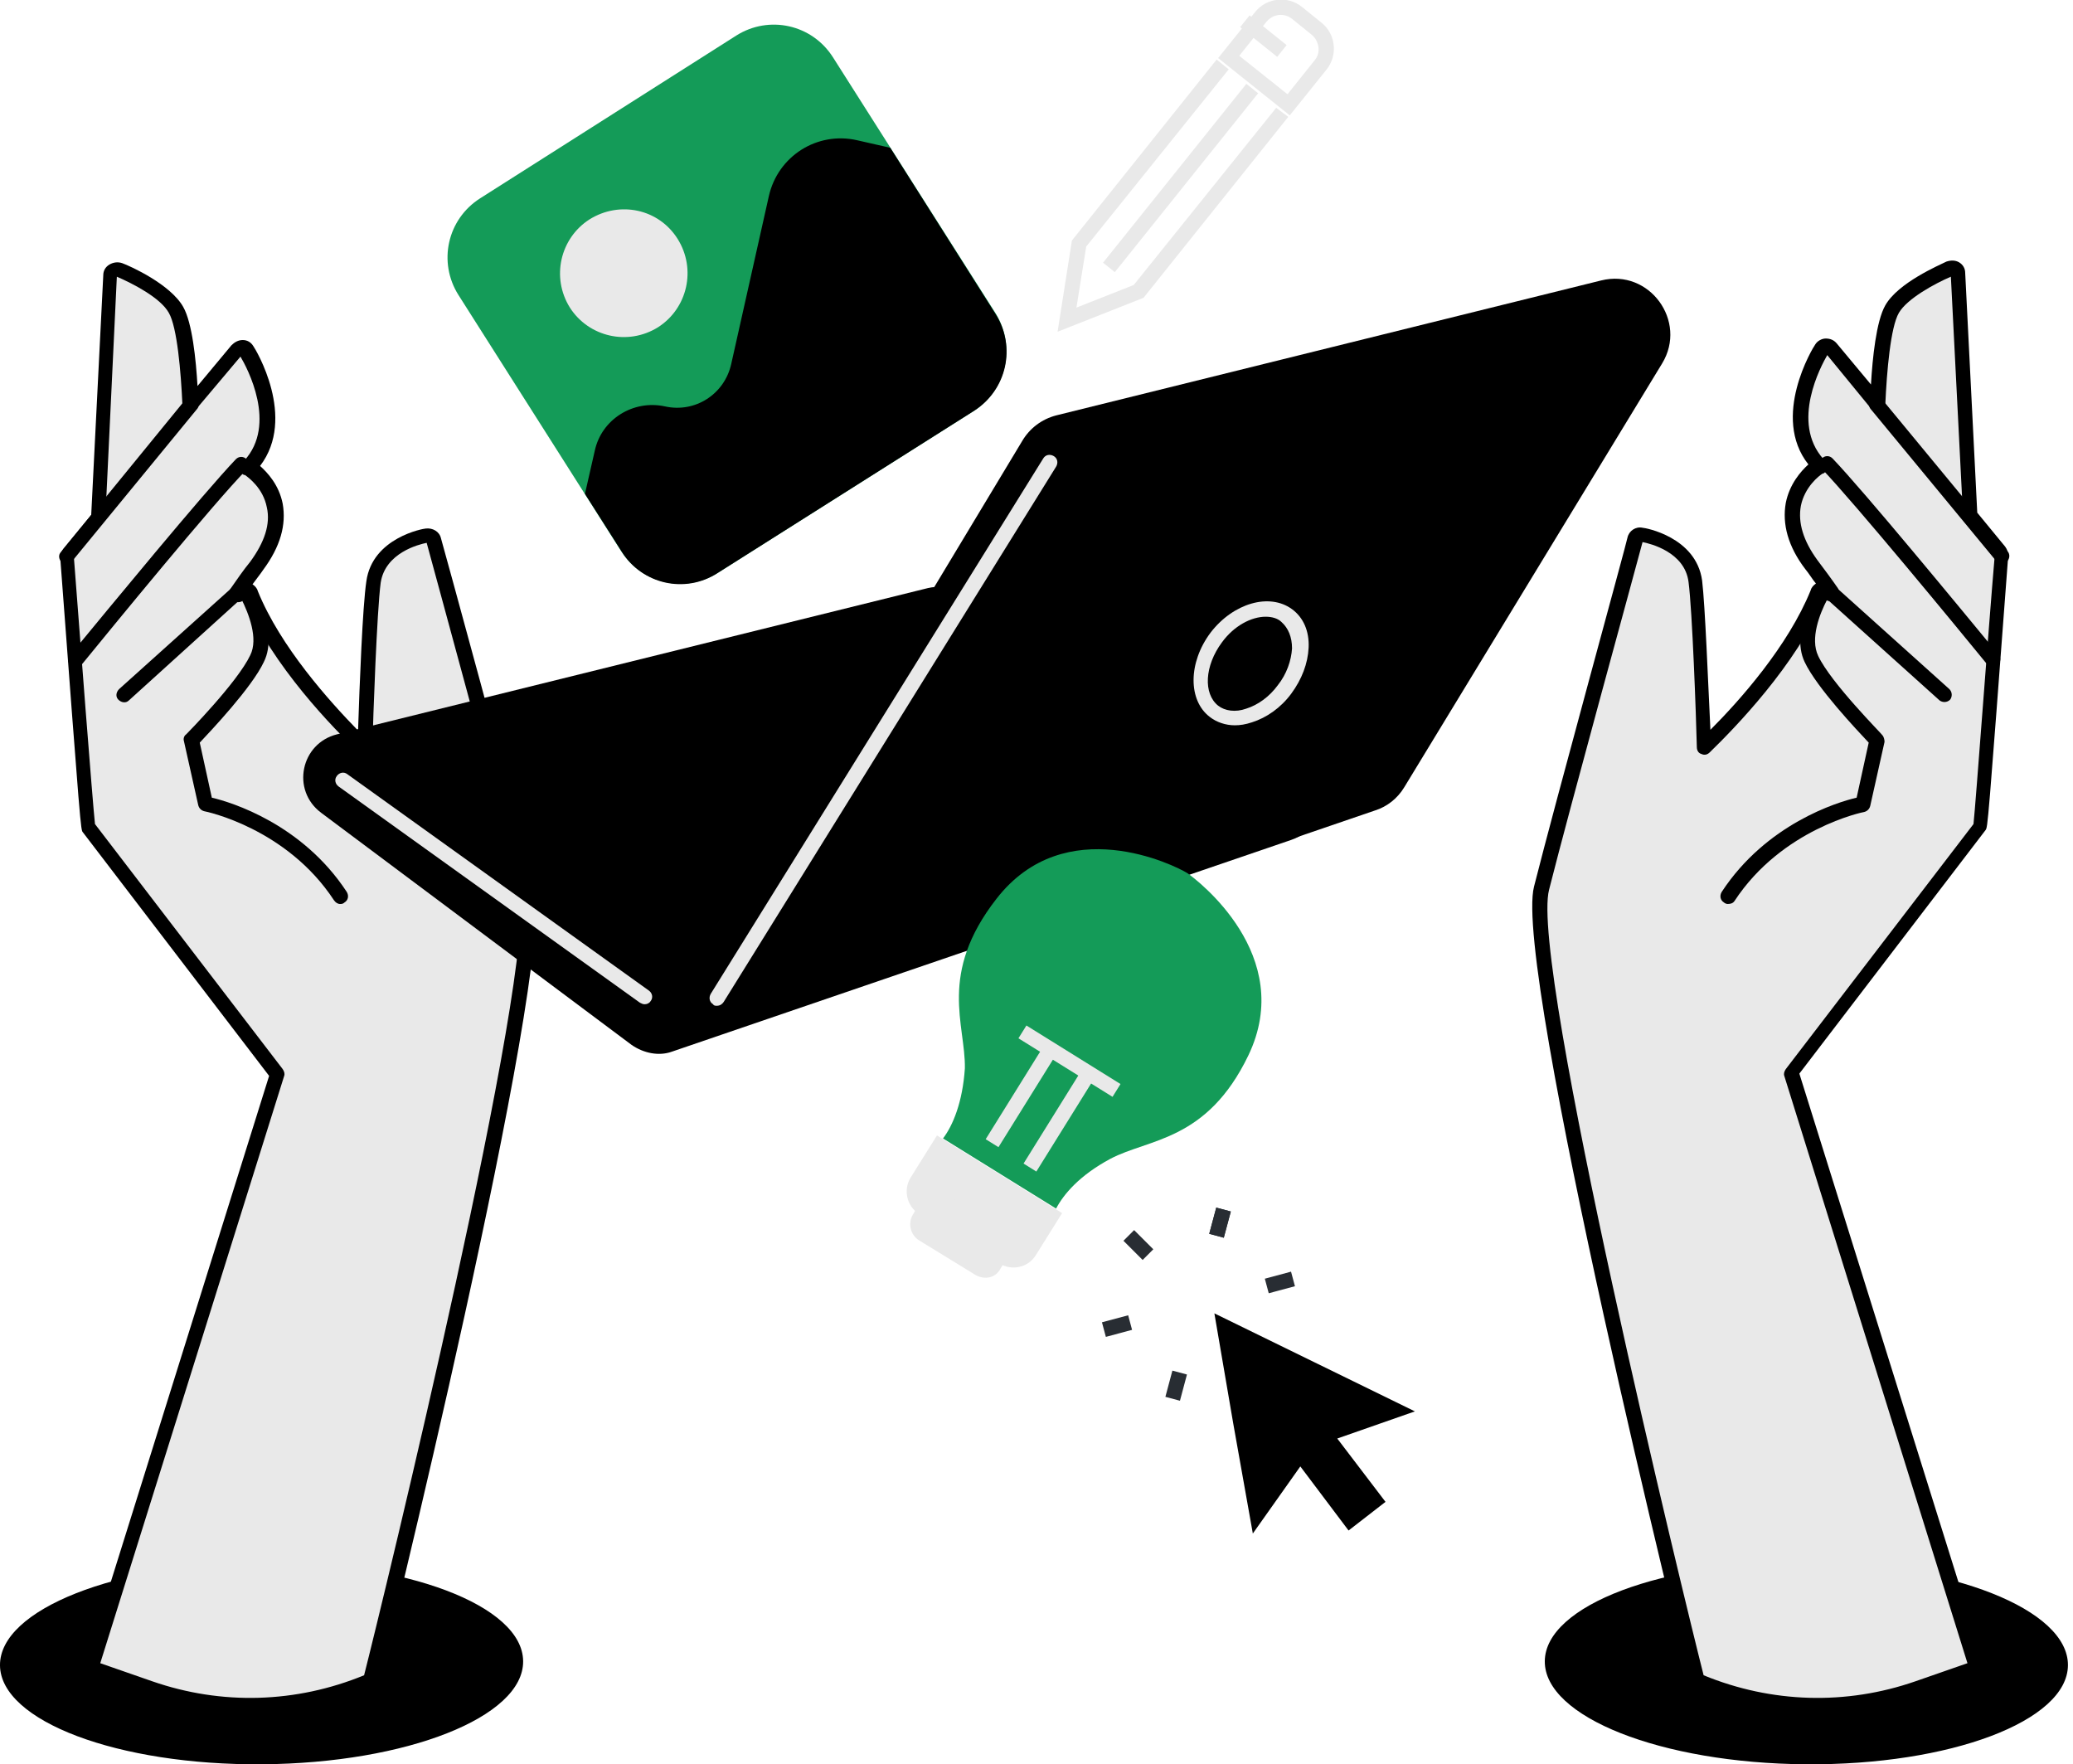 <svg width="275" height="234" viewBox="0 0 275 234" fill="none" xmlns="http://www.w3.org/2000/svg">
<g clip-path="url(#clip0_603_169)">
<path d="M171.098 15.3L161.598 7.7L166.498 1.6C167.998 -0.3 170.798 -0.6 172.698 0.9L175.298 3C177.198 4.5 177.498 7.3 175.998 9.2L171.098 15.3ZM164.398 7.4L170.798 12.5L174.398 8C174.798 7.5 174.998 6.9 174.898 6.2C174.798 5.6 174.498 5 173.998 4.6L171.398 2.5C170.398 1.7 168.898 1.8 167.998 2.9L164.398 7.4Z" fill="#E9E9E9"/>
<path d="M165.34 11.123L146.328 34.844L147.889 36.095L166.901 12.373L165.34 11.123Z" fill="#E9E9E9"/>
<path d="M140.297 44L142.197 31.9L161.397 7.9L162.997 9.2L144.097 32.7L142.797 40.8L150.397 37.8L169.297 14.3L170.897 15.5L151.697 39.5L140.297 44Z" fill="#E9E9E9"/>
<path d="M165.767 2.04L164.516 3.6L169.43 7.542L170.682 5.982L165.767 2.04Z" fill="#E9E9E9"/>
<path d="M34.804 234.007C53.969 233.857 69.457 227.736 69.399 220.335C69.341 212.935 53.759 207.057 34.594 207.207C15.43 207.357 -0.059 213.478 -0.001 220.879C0.057 228.279 15.64 234.157 34.804 234.007Z" fill="black"/>
<path d="M36.701 142.4L12.101 221.2L19.901 223.9C29.401 227.2 39.901 226.9 49.201 222.9C49.201 222.8 72.701 128.6 70.001 117.8C67.201 106.8 57.701 71.9 57.601 71.5C57.501 71.1 57.101 70.9 56.701 70.9C56.401 70.9 50.301 72 49.601 77.1C49.101 80.9 48.601 94.2 48.501 99.1C45.301 96 36.901 87.5 33.301 78.7C33.101 78.3 32.701 78.1 32.301 78.3C32.101 78.4 31.901 78.6 31.801 78.8C31.701 78.7 31.601 78.7 31.501 78.7C31.501 78.7 31.501 78.7 31.401 78.7C32.201 77.6 33.101 76.3 34.001 75C36.101 72.2 36.901 69.5 36.401 67C35.801 63.7 33.101 62 33.001 62C33.001 62 33.001 62 32.901 62C33.001 61.9 33.101 61.8 33.201 61.7C38.501 55.9 32.901 46.9 32.701 46.5C32.501 46.1 32.301 46 32.001 46C31.701 46 31.501 46.1 31.301 46.3L25.201 53.7C25.101 51.5 24.701 43.6 23.301 41.1C21.601 38.2 15.901 35.8 15.701 35.7C15.501 35.6 15.201 35.6 15.001 35.8C14.801 35.9 14.601 36.2 14.601 36.4L13.001 68.3C13.001 68.4 13.001 68.5 13.001 68.6L9.001 73.5C8.901 73.7 8.801 73.9 8.801 74.1C8.801 74.1 11.501 109.7 11.601 109.9L36.701 142.4Z" fill="#E9E9E9"/>
<path d="M33.3 227.2C28.7 227.2 24.1 226.4 19.6 224.9L11.8 222.2C11.3 222 11 221.5 11.2 221L35.7 142.7L11 110.4C10.7 110.1 10.7 110 8 74.1C8 73.6 8.1 73.2 8.4 72.8L12.1 68.3L13.7 36.5C13.7 35.9 14 35.4 14.5 35.1C15 34.8 15.6 34.7 16.2 34.9C17.3 35.3 22.6 37.7 24.3 40.7C25.5 42.8 26 47.7 26.2 51.2L30.7 45.8C31.1 45.4 31.6 45.1 32.2 45.1C32.8 45.1 33.3 45.4 33.6 45.9C33.9 46.3 39.4 55.4 34.5 61.8C35.5 62.7 37 64.3 37.5 66.8C38 69.6 37.2 72.5 34.9 75.6C34.5 76.2 34 76.8 33.5 77.5C33.8 77.7 34.1 78 34.2 78.4C37.2 85.8 43.7 93 47.5 96.9C47.7 90.8 48.1 80.4 48.6 77.1C49.4 71.3 56.2 70.1 56.5 70.1C57.4 70 58.3 70.5 58.5 71.4C58.6 71.7 68.2 106.6 70.9 117.7C73.6 128.6 50.4 223 50.1 223.6C50 223.8 49.8 223.9 49.6 224C44.4 226.1 38.8 227.2 33.3 227.2ZM13.3 220.6L20.2 223C29.4 226.2 39.3 225.9 48.3 222.2C50.6 213.2 71.4 127.9 68.9 118C66.3 107.4 57.3 74.6 56.6 72C55.6 72.2 51.1 73.3 50.5 77.3C50 81.1 49.5 95 49.4 99.2C49.4 99.6 49.1 99.9 48.8 100.1C48.4 100.2 48 100.2 47.7 99.9C44.3 96.7 36.1 88.3 32.4 79.5C32.3 79.6 32.2 79.7 32 79.8C31.7 79.9 31.4 79.9 31.2 79.8C30.9 79.8 30.5 79.6 30.4 79.2C30.2 78.9 30.3 78.5 30.5 78.2C31.4 76.9 32.3 75.6 33.2 74.5C35.1 71.9 35.9 69.5 35.4 67.3C34.9 64.7 32.9 63.3 32.5 63C32.5 63 32.5 63 32.4 63C32.1 62.9 31.9 62.6 31.9 62.3C31.8 62 31.9 61.7 32.1 61.4L32.4 61.1C36.8 56.3 32.8 48.8 31.9 47.3L26 54.3C25.7 54.6 25.3 54.7 24.9 54.6C24.5 54.5 24.2 54.1 24.2 53.7C24 49.3 23.5 43.4 22.4 41.5C21.3 39.5 17.6 37.6 15.5 36.7L14 68.2C14.1 68.5 14 68.9 13.8 69.1L9.8 73.9C10.5 83.2 12.3 106.6 12.6 109.3L37.5 141.8C37.7 142.1 37.8 142.4 37.7 142.7L13.3 220.6Z" fill="black"/>
<path d="M8.798 74.8C8.598 74.8 8.398 74.7 8.198 74.6C7.798 74.2 7.698 73.6 8.098 73.2L24.598 53C24.998 52.6 25.598 52.5 25.998 52.9C26.398 53.3 26.498 53.9 26.098 54.3L9.598 74.4C9.398 74.6 9.098 74.8 8.798 74.8Z" fill="black"/>
<path d="M9.998 88.5C9.798 88.5 9.598 88.4 9.398 88.3C8.998 87.9 8.898 87.3 9.298 86.9C14.498 80.6 26.998 65.4 31.298 60.9C31.698 60.5 32.298 60.5 32.698 60.9C33.098 61.3 33.098 61.9 32.698 62.3C28.298 66.8 14.798 83.3 10.798 88.2C10.498 88.4 10.298 88.5 9.998 88.5Z" fill="black"/>
<path d="M45.1 119.9C44.8 119.9 44.5 119.7 44.3 119.4C38 109.8 27.2 107.6 27.1 107.6C26.7 107.5 26.4 107.2 26.3 106.8L24.4 98.3C24.3 98 24.4 97.6 24.7 97.4C24.8 97.3 31.5 90.5 33.2 86.9C34.3 84.7 33 81.4 32 79.4L17.1 92.9C16.7 93.3 16.1 93.2 15.7 92.8C15.3 92.4 15.4 91.8 15.8 91.4L31.6 77.2C31.8 77 32.1 76.9 32.4 77C32.7 77 32.9 77.2 33.1 77.4C33.3 77.7 37.1 83.6 35 87.8C33.4 91.2 28 96.9 26.5 98.5L28.1 105.8C30.7 106.4 40.1 109.3 46 118.3C46.3 118.8 46.2 119.4 45.7 119.7C45.5 119.9 45.3 119.9 45.1 119.9Z" fill="black"/>
<path d="M274.329 220.879C274.387 213.478 258.898 207.357 239.734 207.207C220.57 207.057 204.987 212.935 204.929 220.335C204.871 227.736 220.36 233.857 239.524 234.007C258.689 234.157 274.271 228.279 274.329 220.879Z" fill="black"/>
<path d="M237.7 142.4L262.3 221.2L254.5 223.9C245 227.2 234.5 226.9 225.2 222.9C225.2 222.8 201.7 128.6 204.4 117.8C207.2 106.8 216.7 71.9 216.8 71.5C216.9 71.1 217.3 70.9 217.7 70.9C218 70.9 224.1 72 224.8 77.1C225.3 80.9 225.8 94.2 225.9 99.1C229.1 96 237.5 87.5 241.1 78.7C241.3 78.3 241.7 78.1 242.1 78.3C242.3 78.4 242.5 78.6 242.6 78.8C242.7 78.7 242.8 78.7 242.9 78.7C242.9 78.7 242.9 78.7 243 78.7C242.2 77.6 241.3 76.3 240.4 75C238.3 72.2 237.5 69.5 238 67C238.6 63.7 241.3 62 241.4 62C241.4 62 241.4 62 241.5 62C241.4 61.9 241.3 61.8 241.2 61.7C235.9 55.9 241.5 46.9 241.7 46.5C241.8 46.3 242.1 46.1 242.3 46.1C242.6 46.1 242.8 46.2 243 46.4L249.1 53.8C249.2 51.6 249.6 43.7 251 41.2C252.7 38.3 258.4 35.9 258.6 35.8C258.8 35.7 259.1 35.7 259.3 35.9C259.5 36 259.7 36.3 259.7 36.5L261.3 68.3C261.3 68.4 261.3 68.5 261.3 68.6L265.3 73.5C265.4 73.7 265.5 73.9 265.5 74.1C265.5 74.1 262.8 109.7 262.7 109.9L237.7 142.4Z" fill="#E9E9E9"/>
<path d="M241.099 227.2C235.499 227.2 229.999 226.1 224.799 223.9C224.599 223.8 224.399 223.7 224.299 223.5C223.999 222.9 200.699 128.5 203.499 117.6C206.299 106.5 215.899 71.6 215.899 71.3C216.099 70.4 216.999 69.8 217.899 70C218.199 70 224.999 71.2 225.799 77C226.199 80.3 226.599 90.7 226.899 96.8C230.799 92.9 237.199 85.7 240.199 78.3C240.299 77.9 240.599 77.6 240.899 77.4C240.399 76.8 239.999 76.1 239.499 75.5C237.199 72.5 236.399 69.5 236.899 66.7C237.399 64.2 238.899 62.5 239.899 61.6C234.899 55.3 240.499 46.1 240.799 45.7C241.099 45.2 241.699 44.9 242.199 44.9C242.799 44.9 243.299 45.1 243.699 45.6L248.199 51C248.399 47.5 248.899 42.6 250.099 40.5C251.799 37.5 257.199 35.2 258.199 34.7C258.799 34.5 259.399 34.5 259.899 34.8C260.399 35.1 260.699 35.6 260.699 36.2L262.299 68L265.999 72.5C266.299 72.9 266.399 73.3 266.399 73.8C263.699 109.7 263.699 109.7 263.399 110.1L238.699 142.4L263.199 220.7C263.399 221.2 263.099 221.8 262.599 221.9L254.799 224.6C250.299 226.4 245.699 227.2 241.099 227.2ZM225.999 222.2C234.999 225.9 244.899 226.2 254.099 223L260.999 220.6L236.699 142.7C236.599 142.4 236.699 142.1 236.899 141.8L261.799 109.3C262.099 106.6 263.799 83.2 264.599 73.9L260.599 69.1C260.399 68.8 260.299 68.5 260.399 68.2L258.799 36.7C256.699 37.6 252.999 39.6 251.899 41.5C250.799 43.4 250.299 49.2 250.099 53.7C250.099 54.1 249.799 54.5 249.399 54.6C248.999 54.7 248.599 54.6 248.299 54.3L242.399 47.1C241.599 48.5 237.499 56 241.899 60.9L242.199 61.2C242.399 61.4 242.499 61.8 242.399 62.1C242.299 62.4 242.099 62.7 241.899 62.8C241.899 62.8 241.899 62.8 241.799 62.8C241.299 63.1 239.399 64.6 238.899 67.1C238.499 69.3 239.199 71.7 241.099 74.3C241.999 75.5 242.899 76.7 243.799 78C243.999 78.3 243.999 78.7 243.899 79C243.699 79.3 243.399 79.5 243.099 79.6C242.799 79.7 242.599 79.8 242.299 79.6C242.199 79.5 242.099 79.5 241.999 79.4C238.299 88.2 230.099 96.6 226.799 99.8C226.499 100.1 226.099 100.2 225.699 100C225.299 99.9 225.099 99.5 225.099 99.1C224.999 94.9 224.499 81 223.999 77.2C223.499 73.2 218.899 72.1 217.899 71.9C217.199 74.6 208.199 107.3 205.499 118C202.899 127.9 223.699 213.2 225.999 222.2Z" fill="black"/>
<path d="M265.6 74.8C265.3 74.8 265 74.7 264.8 74.4L248.2 54.3C247.8 53.9 247.9 53.2 248.3 52.9C248.7 52.5 249.4 52.6 249.7 53L266.3 73.1C266.7 73.5 266.6 74.2 266.2 74.5C266 74.7 265.8 74.8 265.6 74.8Z" fill="black"/>
<path d="M264.398 88.5C264.098 88.5 263.798 88.4 263.598 88.1C259.598 83.2 246.098 66.8 241.698 62.2C241.298 61.8 241.298 61.2 241.698 60.8C242.098 60.4 242.698 60.4 243.098 60.8C247.398 65.3 259.898 80.5 265.098 86.8C265.498 87.2 265.398 87.9 264.998 88.2C264.798 88.4 264.598 88.5 264.398 88.5Z" fill="black"/>
<path d="M229.199 119.9C228.999 119.9 228.799 119.8 228.699 119.7C228.199 119.4 228.099 118.8 228.399 118.3C234.299 109.3 243.699 106.4 246.299 105.8L247.899 98.5C246.399 96.9 240.999 91.2 239.399 87.8C237.399 83.6 241.199 77.6 241.299 77.4C241.499 77.2 241.699 77 241.999 77C242.299 77 242.599 77.1 242.799 77.2L258.599 91.4C258.999 91.8 258.999 92.4 258.699 92.8C258.299 93.2 257.699 93.2 257.299 92.9L242.399 79.5C241.399 81.4 240.099 84.7 241.199 87C242.899 90.6 249.699 97.4 249.699 97.5C249.899 97.7 249.999 98.1 249.999 98.4L248.099 106.9C247.999 107.3 247.699 107.6 247.299 107.7C247.199 107.7 236.399 109.9 230.099 119.5C229.899 119.8 229.599 119.9 229.199 119.9Z" fill="black"/>
<path d="M161.346 160.172L160.414 163.649L162.346 164.167L163.278 160.69L161.346 160.172Z" fill="#282D33"/>
<path d="M161.346 160.172L160.414 163.649L162.346 164.167L163.278 160.69L161.346 160.172Z" fill="#282D33"/>
<path d="M150.449 163.156L149.035 164.571L151.582 167.115L152.996 165.7L150.449 163.156Z" fill="#282D33"/>
<path d="M149.661 174.454L146.184 175.386L146.701 177.318L150.178 176.386L149.661 174.454Z" fill="#282D33"/>
<path d="M155.527 181.794L154.598 185.271L156.53 185.788L157.459 182.31L155.527 181.794Z" fill="#282D33"/>
<path d="M166.362 178.987L164.949 180.402L167.497 182.946L168.91 181.531L166.362 178.987Z" fill="#282D33"/>
<path d="M171.266 168.667L167.789 169.602L168.308 171.533L171.785 170.599L171.266 168.667Z" fill="#282D33"/>
<path d="M83.798 138.6L42.598 107.8C38.598 104.8 39.898 98.6 44.698 97.4L123.098 78C124.398 77.7 125.898 77.8 127.098 78.4L171.998 100.5C176.698 102.8 176.298 109.7 171.298 111.4L89.098 139.5C87.398 140.1 85.398 139.7 83.798 138.6Z" fill="black"/>
<path d="M85.499 133.2C85.299 133.2 85.099 133.1 84.898 133L44.898 104.3C44.498 104 44.298 103.4 44.699 102.9C44.998 102.5 45.599 102.3 46.099 102.7L86.099 131.4C86.499 131.7 86.698 132.3 86.299 132.8C86.099 133.1 85.799 133.2 85.499 133.2Z" fill="#E9E9E9"/>
<path d="M96.698 123.1L135.598 58.5C136.598 56.8 138.198 55.6 140.098 55.1L212.398 37.2C218.798 35.6 223.898 42.6 220.498 48.2L186.298 104.4C185.398 105.9 183.998 107 182.398 107.5L105.498 133.8C98.897 136.1 93.198 129 96.698 123.1Z" fill="black"/>
<path d="M95.098 133.4C94.898 133.4 94.698 133.4 94.598 133.2C94.098 132.9 93.998 132.3 94.298 131.8L138.398 60.8C138.698 60.3 139.298 60.2 139.798 60.5C140.298 60.8 140.398 61.4 140.098 61.9L95.998 132.9C95.798 133.2 95.498 133.4 95.098 133.4Z" fill="#E9E9E9"/>
<path d="M163.799 96.2C162.599 96.2 161.399 95.8 160.499 95.1C157.599 92.9 157.599 87.9 160.599 83.9C163.599 80 168.399 78.6 171.399 80.8C172.899 81.9 173.699 83.7 173.599 85.9C173.499 88 172.699 90.1 171.299 92C169.899 93.9 167.999 95.2 166.099 95.8C165.199 96.1 164.499 96.2 163.799 96.2ZM167.899 81.8C165.999 81.8 163.699 83 162.099 85.2C159.799 88.3 159.599 92 161.599 93.6C162.499 94.3 163.899 94.5 165.299 94C166.899 93.5 168.399 92.4 169.499 90.9C170.699 89.4 171.299 87.6 171.399 86C171.399 84.5 170.899 83.3 169.999 82.5C169.499 82 168.699 81.8 167.899 81.8Z" fill="#E9E9E9"/>
<path d="M129.2 54.5L95.2 76C90.9 78.7 85.2 77.5 82.4 73.1L60.8 39.1C58.1 34.8 59.3 29.1 63.7 26.3L97.7 4.7C102 2 107.7 3.2 110.5 7.6L132.1 41.6C134.8 46 133.5 51.7 129.2 54.5Z" fill="#149B58"/>
<path d="M89.901 31.7C92.401 35.7 91.201 40.9 87.301 43.4C83.301 45.9 78.101 44.7 75.601 40.8C73.101 36.8 74.301 31.6 78.201 29.1C82.201 26.6 87.401 27.7 89.901 31.7Z" fill="#E9E9E9"/>
<path d="M82.498 73.2L77.598 65.5L78.898 59.8C79.798 55.6 83.998 53 88.198 53.9C92.198 54.8 96.098 52.3 96.998 48.3L101.998 26C103.198 20.7 108.398 17.4 113.698 18.6L118.098 19.6L132.098 41.7C134.798 46 133.598 51.7 129.198 54.5L95.198 76C90.898 78.8 85.198 77.5 82.498 73.2Z" fill="black"/>
<path d="M125.098 151L140.098 160.3C141.098 158.4 143.198 155.9 147.298 153.7C152.398 151 160.098 151.4 165.598 140C171.998 126.7 158.798 116.7 157.498 115.8C155.898 114.8 141.298 107.5 132.198 119.2C124.398 129.2 128.098 135.9 127.998 141.7C127.698 146.2 126.398 149.3 125.098 151Z" fill="#149B58"/>
<path d="M132.597 167.6L121.897 161C120.297 160 119.797 157.8 120.797 156.2L124.297 150.6L140.897 160.9L137.397 166.5C136.397 168.1 134.297 168.6 132.597 167.6Z" fill="#E9E9E9"/>
<path d="M129.398 169.1L121.898 164.5C120.798 163.8 120.398 162.3 121.098 161.1L123.498 157.2L135.098 164.4L132.698 168.3C132.098 169.5 130.598 169.8 129.398 169.1Z" fill="#E9E9E9"/>
<path d="M138.524 138.617L130.758 151.099L132.456 152.156L140.222 139.674L138.524 138.617Z" fill="#E9E9E9"/>
<path d="M143.547 141.849L135.781 154.331L137.479 155.388L145.245 142.906L143.547 141.849Z" fill="#E9E9E9"/>
<path d="M136.162 136.018L135.105 137.716L147.587 145.48L148.644 143.782L136.162 136.018Z" fill="#E9E9E9"/>
<path d="M187.698 187.2L174.398 180.7L161.098 174.2L163.598 188.8L166.198 203.4L172.498 194.5L178.898 203L183.798 199.2L177.398 190.8L187.698 187.2Z" fill="black"/>
</g>
<defs>
<clipPath id="clip0_603_169">
<rect width="274.4" height="234" fill="white"/>
</clipPath>
</defs>
</svg>
